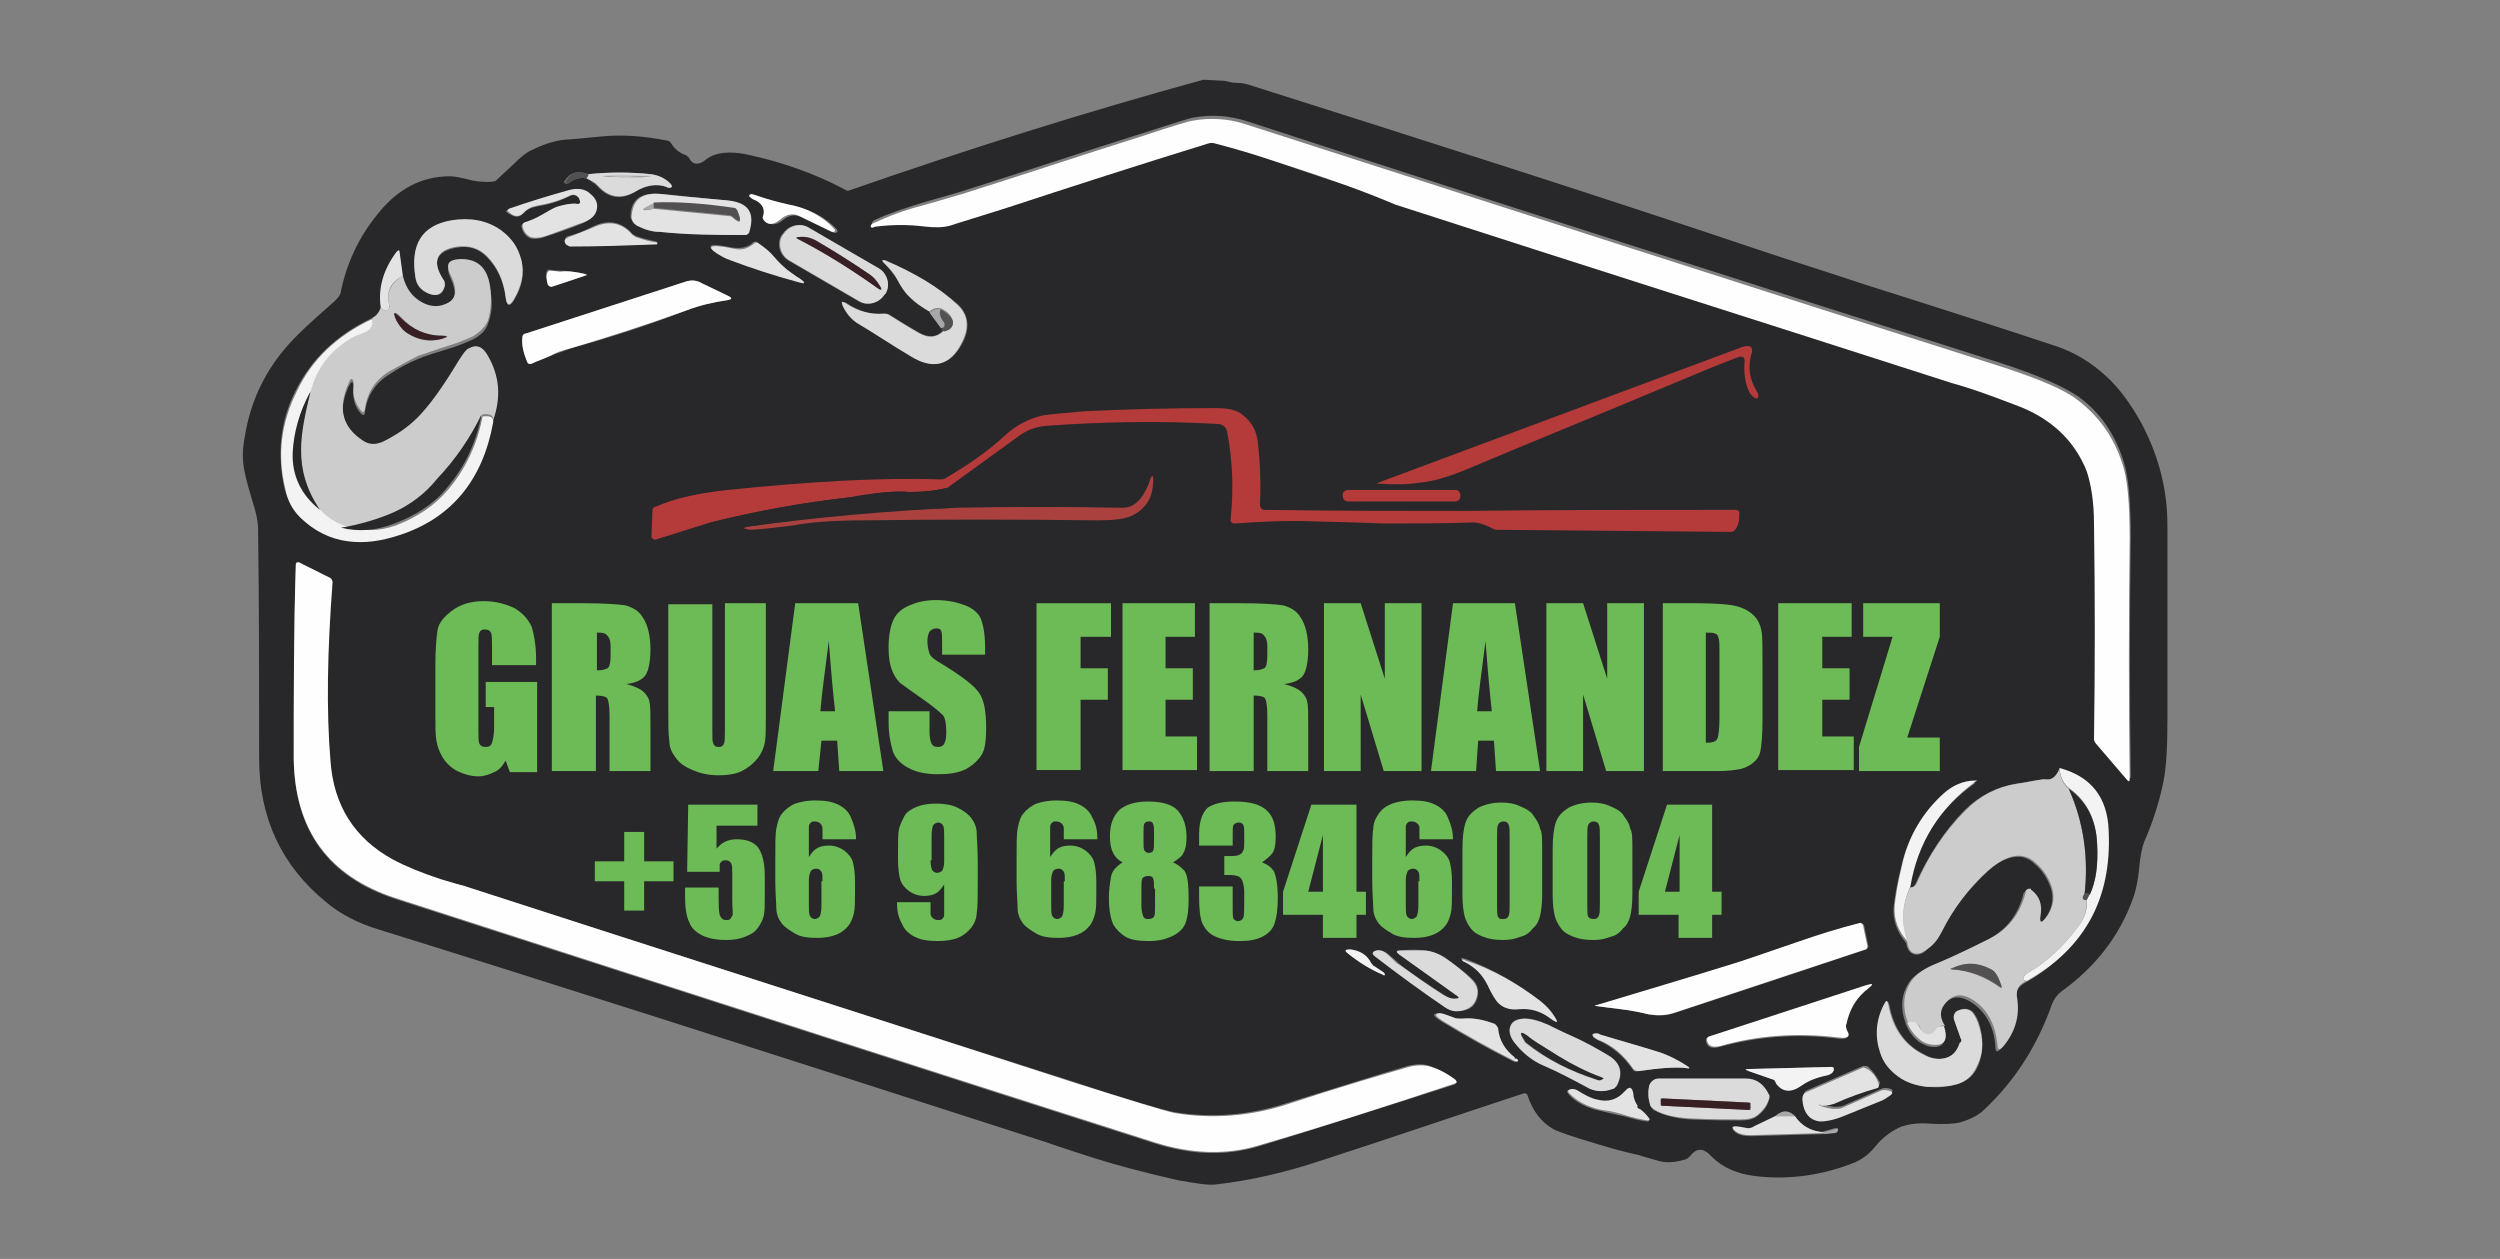 <svg xmlns="http://www.w3.org/2000/svg" xmlns:xlink="http://www.w3.org/1999/xlink" id="Capa_1" x="0px" y="0px" viewBox="0 0 238.3 120" style="enable-background:new 0 0 238.3 120;" xml:space="preserve"><rect x="0" y="0" width="238.3" height="120" fill="#808080" stroke="none"/><style type="text/css">	.st0{fill:#28282A;}	.st1{fill:#FEFEFE;}	.st2{fill:#525051;}	.st3{fill:#DBDBDC;}	.st4{fill:#CDCCCD;}	.st5{fill:#E3E3E3;}	.st6{fill:#A8A7AA;}	.st7{fill:#381F24;}	.st8{fill:#F3F3F4;}	.st9{fill:#B53B3B;}	.st10{fill:#AA413F;}	.st11{fill:#6DBB56;}</style><path class="st0" d="M114.7,7.6l2,0.1c0.4,0.1,0.8,0.2,1.2,0.2c0.5,0,0.9,0.1,1.2,0.2c16.4,5.2,32.8,10.4,49.1,15.9 c3,1,6.2,2,9.5,3.1c7.9,2.5,14.1,4.5,18.3,5.9c1.8,0.6,3.4,1.6,4.8,2.9c1.2,1.1,2.3,2.6,3.3,4.4c1.7,3.2,2.5,6.4,2.5,9.8 c0,6.2,0,12.4,0,18.6c0,2.5-0.1,4.4-0.4,5.9c-0.4,1.9-1,3.8-1.8,5.6c-0.2,0.5-0.4,1.4-0.5,2.6c-0.1,1.1-0.3,2-0.5,2.6 c-1.3,3.8-3.7,6.8-6.9,9.1c-0.4,0.3-0.7,0.7-0.9,1.2c-1.4,4-3.6,7.4-6.5,10.1c-0.5,0.5-1.3,0.9-2.3,1.2c-0.4,0.1-1.4,0.2-2.9,0.1 c-1.2-0.1-2.1,0.1-2.7,0.3c-0.9,0.4-1.7,1-2.3,1.7c-0.7,0.9-1.4,1.4-2.1,1.7c-3,1.2-6.2,1.7-9.5,1.3c-1.7-0.2-3.1-0.8-4.2-1.9 c-0.7-0.8-1.4-0.8-2,0c-0.1,0.1-0.2,0.2-0.4,0.3c-1,0.3-1.9,0.4-2.8,0.1c-1.1-0.3-1.7-0.5-1.7-0.5c-1.4-0.3-2.8-0.7-4.1-1.1 c-2.4-0.7-3.7-1.2-3.9-1.3c-1.3-0.7-2.1-1.8-2.6-3.3c0-0.1-0.2-0.2-0.3-0.2c0,0,0,0,0,0c-6.4,2.1-12.8,4.3-19.3,6.4 c-3.3,1.1-6.6,1.9-10.1,2.3c-0.7,0.1-1.9-0.1-3.6-0.4c-3.1-0.7-6.2-1.5-9.2-2.5c-2.2-0.7-3.3-1.1-3.3-1.1 c-27.9-9-49.2-15.8-63.7-20.3c-2-0.6-3.7-1.5-5-2.6c-4.3-3.5-6.4-8.1-6.4-13.7c0-7.3,0-14.5-0.1-21.8c0-0.8-0.2-1.7-0.5-2.6 c-0.3-1-0.6-2-0.8-3c-0.2-1-0.2-2,0-3.1c0.6-3.9,2.3-7.2,5.2-10c1.1-1.1,2.3-2.1,3.4-3.1c0.3-0.3,0.6-0.6,0.6-1 c0.6-2.7,1.7-5.1,3.5-7.3c1.9-2.4,4.2-3.6,6.9-3.6c0.3,0,1,0.1,2.1,0.4c0.6,0.1,1.3,0.2,2,0.1c0.2,0,0.3-0.1,0.4-0.2 c0.5-0.5,1.1-1,1.6-1.5c0.6-0.6,1.2-1.1,1.7-1.3c1-0.5,2.1-0.9,3.3-1c0.3,0,1.4-0.1,3.4-0.3c2.1-0.2,4.1,0,6.2,0.4 c0.1,0,0.3,0.1,0.4,0.3c0.3,0.5,0.8,0.9,1.4,1.1c0.1,0.1,0.3,0.2,0.3,0.3c0.3,0.6,0.9,0.7,1.6,0.1c0.9-0.7,2.2-0.8,3.8-0.5 c3.3,0.7,6.5,1.8,9.5,3.4c0.1,0.1,0.3,0.1,0.5,0C92.3,14.2,103.4,10.7,114.7,7.6z M121,15.2c4,1.4,8,2.7,12.1,4 c17.7,5.6,35.4,11.3,53,17c1.4,0.5,3.5,1.2,6.1,2.1c3.3,1.2,5.6,3.4,6.8,6.3c0.5,1.2,0.7,2.8,0.7,5c0.1,6.9,0.1,13.7,0,20.6 c0,0.2,0.1,0.3,0.2,0.4l3,3.5c0.1,0.1,0.2,0.1,0.2-0.1c-0.1-7.6-0.1-15.2,0-22.9c0-3.3-0.2-5.7-0.7-7.2c-0.8-2.5-2.2-4.6-4.3-6.1 c-1.3-0.9-3.7-2-7.4-3.2c-23.9-7.6-47.8-15.2-71.7-23c-1.8-0.6-3.5-0.7-5.2-0.4c-0.2,0-1.8,0.5-4.9,1.5c-5.7,1.8-11.4,3.7-17.1,5.5 c0,0-1.3,0.4-3.8,1.1c-1.6,0.5-3.2,1-4.7,1.7c-0.1,0.1-0.2,0.2-0.2,0.3c0,0.1,0.1,0.2,0.2,0.1c0.2-0.1,0.3-0.1,0.3-0.1 c1.6-0.2,3.2-0.2,4.7,0c0.9,0.1,1.7,0.1,2.4-0.1c1.2-0.3,2.9-0.9,5.1-1.6c6.4-2.1,12.8-4.2,19.4-6.2c0.3-0.1,0.5-0.1,0.8,0 C117.8,14.2,119.5,14.7,121,15.2z M55.9,17c0.2,0.1,0.4,0.2,0.6,0.4c0.2,0.1,0.3,0.2,0.5,0.4c1,1.1,2.2,1.3,3.5,0.5 c1-0.6,2-0.8,3-0.5c0.1,0,0.2,0.1,0.3,0.1c0.3,0,0.3-0.1,0.1-0.4c-0.5-0.5-1.1-0.8-1.9-0.9c-2-0.2-3.9-0.2-5.9,0 c-0.9-0.3-1.6-0.2-2,0.3c-0.4,0.4-0.4,0.6-0.1,0.6c0.1,0,0.3-0.1,0.4-0.2C54.9,17,55.4,16.9,55.9,17z M55.2,18.9 c0.2,0.5,0.1,0.6-0.5,0.6c-0.4-0.1-1,0-1.7,0.3c-0.3,0.1-0.8,0.4-1.5,0.8c-0.5,0.3-1,0.5-1.6,0.7c-0.1,0-0.2,0.2-0.2,0.3 c0.1,0.5,0.4,0.9,0.8,1.1c0.3,0.1,0.8,0.1,1.4-0.1c1.2-0.4,2.4-0.8,3.6-1.3c0.7-0.3,1.1-0.7,1.3-1.3c0.1-0.5-0.1-1-0.6-1.4 c-0.6-0.5-1.2-0.6-2-0.4c-1.8,0.5-3.8,1.1-5.8,1.8c-0.2,0.1-0.2,0.2,0,0.3c0.6,0.4,1,0.5,1.4,0.1c0.4-0.4,0.8-0.6,1.3-0.7 c1.2-0.2,2.2-0.5,3.2-1C54.7,18.5,55,18.6,55.2,18.9z M60.7,21.5c0.7,0.4,1.5,0.6,2.1,0.6c2.7,0.2,5.5,0.3,8.2,0.3 c0.2,0,0.3-0.1,0.3-0.2c0.7-1.9,0-2.9-2.1-3.1c-3.4-0.3-5.5-0.6-6.2-0.6c-1.9-0.2-2.9,0.5-2.9,2.2C60.2,21,60.4,21.4,60.7,21.5z  M71.8,19c0.8,0.3,1.2,0.9,1.1,1.8c0,0.2,0,0.3,0.2,0.4c0.5,0.3,1,0.2,1.5-0.2c0.6-0.5,1.2-0.6,1.8-0.3l3.1,1.5c0.1,0,0.1,0,0.2,0 l0.1-0.1c0.1,0,0-0.1,0-0.2c0,0,0,0,0,0c-1.1-1.2-2.5-1.9-4.3-2.3c-0.9-0.2-2.1-0.5-3.5-1c-0.1,0-0.3,0-0.3,0.1c0,0,0,0,0,0.1 C71.5,18.8,71.6,18.9,71.8,19z M40.9,28c0.8,0.3,1.3,0.1,1.5-0.7c0-0.1,0-0.3-0.1-0.5c-1.2-1.8-0.7-2.9,1.3-3.2 c1.1-0.2,2,0.1,2.8,0.9c1,1,1.6,2.3,1.8,3.9c0.1,0.8,0.4,0.9,0.8,0.2c0.8-1.3,1-2.5,0.7-3.7c-0.3-1.1-0.9-2.1-2-2.9 c-1.3-0.9-2.9-1.2-4.7-0.9c-2.8,0.5-3.9,2.3-3.4,5.4C39.7,27.2,40.1,27.7,40.9,28z M54.3,23.4c2.8,0,5.5,0,8.2-0.2c0,0,0.1,0,0.1,0 c0.1-0.1,0.1-0.1-0.1-0.2c-0.6-0.1-1.3-0.3-1.9-0.5c-0.1-0.1-0.3-0.1-0.4-0.3c-1-1.1-2.3-1.3-3.7-0.6c-0.8,0.4-1.5,0.7-2.3,0.9 c-0.1,0-0.3,0.1-0.3,0.2c-0.1,0.2-0.1,0.3,0,0.4C53.9,23.3,54.1,23.4,54.3,23.4z M84.4,28c0.5-0.8,0.2-1.9-0.6-2.4L77,21.7 c-0.8-0.5-1.9-0.2-2.4,0.6c0,0,0,0,0,0l-0.1,0.1c-0.5,0.8-0.2,1.9,0.6,2.4l6.7,3.9c0.8,0.5,1.9,0.2,2.4-0.6c0,0,0,0,0,0L84.4,28z  M76.3,26.6c-0.5-0.3-0.9-0.6-1.4-1c-0.3-0.2-0.7-0.6-1.2-1.2c-0.5-0.5-1-0.9-1.5-1.3c-0.1-0.1-0.3-0.1-0.4,0 c-0.5,0.5-1.2,0.6-2,0.5c-2.4-0.5-2.7-0.2-1,0.8c0.2,0.1,0.4,0.2,0.7,0.3c2.1,0.8,4.3,1.5,6.5,2.1C76.7,27,76.8,26.9,76.3,26.6z  M36.3,29.3c-0.2,0.5-0.4,0.8-0.8,1c-3.4,1.6-5.8,3.9-7.3,6.9c-1.5,2.9-1.8,6-1.1,9.3c0.3,1.1,0.7,2,1.4,2.7c1.3,1.3,2.9,2,4.6,2.3 c1.4,0.2,3,0,4.9-0.6c4.9-1.6,7.9-5.2,8.9-10.7c0.8-2.3,0.7-4.3-0.4-6c-0.6-0.9-1.2-1.1-1.8-0.7c-0.3,0.2-0.6,0.6-1,1.2 c-1.5,2.5-2.8,4.3-3.9,5.4c-1,0.9-2,1.7-3.3,2.3c-0.6,0.3-1.3,0.3-1.9-0.1c-2-1.3-2.4-3.1-1.4-5.4c0.3-0.6,0.4-0.6,0.5-0.2 c0,0.1,0,0.2,0,0.4c-0.1,0.8,0.1,1.6,0.6,2.2c0.3,0.4,0.5,0.3,0.5-0.1c0.2-1.5,1-2.7,2.3-3.5c0.9-0.6,1.8-1.1,2.8-1.5 c0.4-0.2,1.4-0.5,3-1c0.7-0.2,1.4-0.5,2.1-0.8c0.8-0.4,1.3-0.9,1.5-1.5c0.4-1,0.5-2.1,0.2-3.4c-0.3-1.8-1.3-2.6-3-2.5 c-1,0.1-1.2,0.5-0.8,1.4c0.7,1.5,0.6,2.5-0.5,2.9c-0.7,0.3-1.5,0.2-2.2-0.2c-0.9-0.5-1.5-1.3-1.8-2.5l-0.3-2.2 c0-0.3-0.1-0.3-0.3-0.1C36.6,25.7,36.1,27.4,36.3,29.3z M88.6,29.7l1.1,1.5l0.3,0.2c-0.7,0.8-1.5,0.8-2.4,0.3 c-1.4-0.8-2.3-1.4-2.8-1.7c-0.1-0.1-0.3-0.1-0.5-0.1c-1.2,0.1-2.4-0.2-3.6-1c-0.3-0.2-0.4-0.1-0.3,0.2c0.3,0.7,0.7,1.3,1.4,1.7 c1.7,1,3.3,2.1,5,3.1c2.2,1.4,3.9,0.9,5-1.3c0.7-1.4,0.5-2.7-0.5-3.6c-1.7-1.5-4-2.9-6.9-4.2c-0.1,0-0.1,0-0.2,0c0,0,0,0.1,0,0.2 c0,0,0,0,0,0c0.5,0.5,0.9,1,1.3,1.6c0.5,0.8,0.8,1.4,1.1,1.6C87.2,28.9,87.9,29.3,88.6,29.7z M55.7,26.1c-0.9-0.2-1.7-0.3-2.4-0.3 c-0.6,0-0.9-0.1-1-0.1C52,25.8,52,26.2,52.2,27c0.1,0.2,0.3,0.3,0.5,0.3c0,0,0,0,0,0l3-1C56,26.2,56,26.1,55.7,26.1z M69.4,28.2 L66.9,27c-0.5-0.3-1-0.3-1.4-0.2l-15.4,5c-0.2,0-0.3,0.2-0.3,0.3c-0.1,0.7,0.1,1.5,0.5,2.5c0,0.1,0.2,0.1,0.3,0.1c0,0,0,0,0,0 c0.6-0.3,1.2-0.6,1.9-0.8c0.5-0.2,1.2-0.4,1.9-0.7c3.7-1,7.4-2.2,11-3.6c1.3-0.5,2.6-0.8,4-1C69.8,28.5,69.8,28.4,69.4,28.2z  M138.7,102.9c-0.8-0.6-1.6-1-2.4-1.3c-0.6-0.2-1.3-0.2-2.1,0c-3.1,0.9-6.8,2.1-11.4,3.5c-3.6,1.2-7.3,1.5-10.9,0.9 c-1-0.2-4.2-1.1-9.6-2.9C82.8,96.9,63.4,90.6,44,84.4c0,0-0.7-0.2-2.1-0.6c-1.7-0.5-3.3-1.1-4.6-1.9c-3.6-2-5.6-5.1-5.9-9.4 c-0.4-4.8-0.3-10.4,0.2-17c0-0.2-0.1-0.3-0.2-0.4l-3-1.5c-0.1,0-0.2,0-0.2,0.1c0,0,0,0,0,0.1C28,60,28,66.2,28,72.4 c0.1,6.8,3.3,11.2,9.7,13.3c30.1,9.7,54.2,17.5,72.4,23.3c3.5,1.1,6.7,1.2,9.8,0.3c6.2-1.9,12.4-3.9,18.7-5.9 C138.9,103.3,138.9,103.1,138.7,102.9z M196.3,73.3c-0.3,0.8-0.7,1.1-1.2,1c-0.2,0-0.4-0.1-0.5,0c-0.8,0.1-1.6,0.3-2.4,0.4 c-1.9,0.3-3.6,1.2-4.9,2.5c-2,2-3.5,4.4-4.7,7c-0.1,0.3-0.3,0.4-0.6,0.4c0.7-4.2,2.8-7.5,6.2-9.9c0.1-0.1,0.1-0.1,0-0.1 c-1.2,0.1-2.2,0.5-3,1.2c-2,1.8-3.4,4.1-4,6.9c-0.4,1.6-0.6,2.8-0.7,3.8c-0.1,1.2,0.3,2.3,1.2,3.4c0.1,0.7,0.4,1,0.9,1.1 c0.4,0,0.7-0.1,1.1-0.5c0.5-0.5,0.9-1,1.3-1.6c1.1-2.2,2.6-4.1,4.4-5.8c0.7-0.7,1.4-1.1,2.1-1.3c1-0.3,1.8-0.1,2.5,0.6 c0.7,0.6,1.2,1.4,1.5,2.3c0.3,1,0.1,2-0.6,2.9c-0.4,0.5-0.6,0.5-0.5-0.2c0.2-1.1-0.1-1.9-0.9-2.5c-0.2-0.1-0.4-0.1-0.5,0.1 c0,0,0,0.1-0.1,0.1c-0.5,2.1-1.7,3.6-3.5,4.5c-1.6,0.8-3.3,1.6-4.9,2.3c-1.2,0.5-2.1,1.1-2.5,1.7c-0.8,1.2-0.9,2.5-0.3,4.1 c0.3,0.7,0.7,1.2,1.2,1.6c0.5,0.3,0.9,0.5,1.5,0.5c0.9,0,1.2-0.7,0.8-1.8c-0.4-0.7-0.5-1.4-0.1-2c0.8-1.1,1.7-1.2,2.9-0.4 c1.3,0.9,2.1,2.3,2.2,4.2c0,0.5,0.2,0.5,0.5,0.2c1.2-1.3,1.6-2.8,1.4-4.5c-0.1-0.9,0.2-1.4,0.9-1.8c5.5-3.1,8.1-7.9,7.8-14.3 C200.9,76,199.3,74,196.3,73.3z M152.2,95.9c1.4,0.2,2.6,0.3,3.7,0.5c0,0,0.5,0.1,1.4,0.3c0.8,0.2,1.6,0.1,2.5-0.2 c6.1-2,12.1-4,18.1-6c0.1,0,0.2-0.2,0.2-0.3l-0.4-1.9c0-0.2-0.2-0.3-0.4-0.3c0,0,0,0,0,0c-2,0.5-4,1.2-5.9,1.8 c-3.5,1.2-5.4,1.8-5.9,2c-4.4,1.4-8.8,2.7-13.2,4C152,95.8,152,95.9,152.2,95.9z M130.7,91.8c-0.4-0.8-1.1-1.2-2-1.3 c-0.5,0-0.5,0.1-0.2,0.4c1,0.8,2.1,1.5,3.3,2c0.1,0.1,0.2,0.1,0.2,0c0-0.1-0.1-0.1-0.1-0.2l-0.9-0.6 C130.9,92.1,130.8,91.9,130.7,91.8z M133.4,91l5.4,3.8c0.4,0.3,0.4,0.4-0.1,0.4c-0.4,0-0.7-0.1-1.1-0.4c-1.4-0.9-2.9-1.9-4.2-2.9 c-0.1-0.1-0.4-0.4-0.9-0.8c-0.4-0.4-0.8-0.5-1.2-0.5c-0.5,0.1-0.5,0.3-0.1,0.6c2.2,1.7,4.5,3.3,6.6,4.8c0.5,0.4,1.1,0.4,1.8,0.3 c0.6-0.1,1-0.5,1.2-1.1c0.2-0.7,0.1-1.4-0.5-1.9c-0.6-0.6-1.5-1.2-2.5-2c-0.6-0.4-1.3-0.6-2-0.7c-0.7-0.1-1.5-0.1-2.2,0 C133.1,90.6,133,90.7,133.4,91z M146.8,95.4c-2.2-1.7-4.5-3-7.1-4c-0.4-0.1-0.5-0.1-0.4,0c0,0.1,0.1,0.1,0.2,0.1 c1,0.5,1.7,1.3,2.2,2.2c0.5,1,0.8,1.5,1,1.7c0.6,0.5,1.3,0.7,2,0.6c1.1-0.1,2.1,0.2,3,0.9c0.7,0.5,0.8,0.5,0.3-0.3 C147.8,96.3,147.3,95.8,146.8,95.4z M176,97.6c0.3-1.4,1-2.5,2-3.3c0.5-0.4,0.5-0.5-0.2-0.3l-15,4.9c-0.2,0-0.2,0.2-0.2,0.3 c0.1,0.6,0.5,0.8,1.3,0.6c3.6-1,7.4-1.3,11.3-0.8c0.8,0.1,1.1-0.1,0.8-0.6C175.9,98.1,175.9,97.8,176,97.6z M186.9,99.4 c-0.3,0.9-0.9,1.3-1.6,1.5c-0.6,0.1-1.2,0-1.9-0.4c-1.8-0.9-2.9-2.5-3.3-4.7c-0.1-0.4-0.2-0.4-0.4-0.1c-0.8,1.6-1,3.1-0.4,4.6 c0.3,1,0.9,1.7,1.7,2.3c0.8,0.6,1.8,0.9,2.8,1c1,0.1,1.8,0,2.6-0.2c1-0.3,1.7-0.8,2.1-1.7c0.6-1.3,0.6-2.8,0.1-4.3 c-0.2-0.5-0.4-0.8-0.6-1c-0.4-0.3-0.8-0.3-1.2-0.1c-0.4,0.2-0.6,0.6-0.5,1c0,0,0,0,0,0l0.6,1.7C187,99.1,187,99.3,186.9,99.4z  M144.2,100.8c-0.9-0.7-1.5-1.6-1.6-2.8c0-0.2-0.1-0.3-0.3-0.4c-1-0.5-2.1-0.6-3.1-0.5c-0.3,0-0.5,0-0.8-0.1 c-0.8-0.3-1.3-0.5-1.5-0.4c-0.4,0.1-0.2,0.3,0.4,0.7c2.3,1.4,4.6,2.7,7,3.9c0.1,0,0.2,0,0.2,0c0,0,0,0,0,0c0-0.1,0-0.2-0.2-0.2 C144.4,100.9,144.3,100.9,144.2,100.8z M147.6,97.7c-0.9-0.4-1.7-0.7-2.4-0.6c-0.8,0-1.2,0.3-1.3,1c-0.1,0.4,0.1,0.8,0.4,1.2 c0.7,1,1.7,1.8,2.9,2.3c1.4,0.6,2.7,1.3,4,2c0.8,0.5,1.7,0.5,2.5,0.2c0.1-0.1,0.3-0.2,0.4-0.3c0.7-1.2,0.4-2.1-0.8-2.9 c-1-0.6-2.2-1.2-3.6-1.9C149.7,98.7,149,98.4,147.6,97.7z M160.8,101.6c-1-0.6-1.8-1.1-2.7-1.3c-1.9-0.6-3.8-1.2-5.7-1.7 c-0.1,0-0.2-0.1-0.3-0.1c-0.4,0-0.4,0.1-0.2,0.4c0.1,0.1,0.2,0.1,0.3,0.2c1.4,0.6,2.5,1.5,3.4,2.8c0.1,0.2,0.3,0.3,0.5,0.2 c2-0.3,3.5-0.4,4.5-0.3C161.1,101.9,161.2,101.8,160.8,101.6z M169.3,103.2c0.6,0.8,1.4,0.9,2.4,0.2c0.7-0.5,1.5-0.8,2.5-1 c0.3-0.1,0.5-0.2,0.6-0.5c0-0.1,0-0.2-0.1-0.2c0,0,0,0-0.1,0l-7.9,0.2c-0.4,0-0.4,0.1,0,0.2l2.3,0.8 C169.1,102.9,169.2,103,169.3,103.2z M173.6,105.2c0.6,0,1.1-0.1,1.5-0.3c1.2-0.5,2.5-1,3.9-1.4c0.1,0,0.2-0.2,0.2-0.3c0,0,0,0,0,0 c-0.3-0.6-0.7-1.1-1.1-1.5c-0.1-0.1-0.3-0.1-0.5-0.1l-5.3,2.3c-0.3,0.1-0.4,0.4-0.4,0.7c0.1,1.3,0.6,2,1.7,2.1 c0.5,0,1.2-0.1,2.2-0.5c1.2-0.5,2.5-1,3.7-1.5c0.2-0.1,0.4-0.2,0.5-0.3c0.6-0.4,0.5-0.6-0.2-0.7c-0.1,0-0.3,0-0.5,0.1l-3.6,1.6 c-0.3,0.1-0.6,0.1-0.9,0.1c-0.6-0.1-1-0.2-1.2-0.3C173.3,105.3,173.4,105.2,173.6,105.2z M157.2,103.5c-0.2,0.6-0.1,1.2,0.1,1.9 c0.1,0.1,0.2,0.3,0.3,0.4c0.9,0.5,2.1,0.8,3.4,0.9c2.1,0.1,3.8,0.1,4.9,0.1c0.7,0,1.2-0.1,1.6-0.4c0.5-0.4,0.9-0.8,1.1-1.5 c0.1-0.2,0-0.3,0-0.5c-0.5-1-1.2-1.5-2.2-1.5c-2.6,0-5.4,0-8.3,0C157.7,102.8,157.4,103.1,157.2,103.5z M156,105.5 c-0.2-0.3-0.3-0.7-0.4-1.1c-0.1-0.7-0.3-0.7-0.8-0.3c-0.7,0.8-1.6,1.1-2.7,0.8c-0.5-0.1-1.1-0.4-1.9-0.9c-0.1-0.1-0.3-0.1-0.5-0.1 c-0.5,0-0.4,0.2,0.1,0.7c0.8,0.7,1.8,1.1,2.8,1.3c0.9,0.2,1.6,0.4,2.2,0.5c0.7,0.2,1.4,0.4,2.2,0.5c0.2,0,0.2,0,0.1-0.2 c-0.2-0.5-0.5-0.8-0.9-0.9C156.2,105.7,156,105.6,156,105.5z M169.2,106.4l-1.9,1c-0.3,0.2-0.6,0.2-0.9,0.2c-1-0.2-1.4-0.1-1.2,0.1 c0.3,0.4,0.8,0.6,1.7,0.6l7-0.2l1-0.2c0.2,0,0.3-0.2,0.3-0.3c0-0.1-0.2-0.1-0.5,0c-0.4,0.1-0.7,0.2-1.1,0.3c-1-0.1-1.9-0.6-2.5-1.5 C170.5,105.8,169.9,105.8,169.2,106.4z"></path><path class="st1" d="M121,15.2c-1.5-0.5-3.2-1-5.1-1.5c-0.3-0.1-0.5-0.1-0.8,0c-6.5,2-13,4.1-19.4,6.2c-2.2,0.7-3.9,1.2-5.1,1.6 c-0.7,0.2-1.5,0.2-2.4,0.1c-1.6-0.2-3.1-0.2-4.7,0c0,0-0.1,0-0.3,0.1c-0.1,0-0.2,0-0.2-0.1c0-0.1,0-0.2,0.2-0.3 c1.5-0.7,3.1-1.3,4.7-1.7c2.5-0.7,3.7-1.1,3.8-1.1c5.7-1.8,11.4-3.7,17.1-5.5c3-1,4.7-1.5,4.9-1.5c1.7-0.3,3.5-0.2,5.2,0.4 c23.9,7.7,47.8,15.4,71.7,23c3.7,1.2,6.1,2.2,7.4,3.2c2.1,1.6,3.5,3.6,4.3,6.1c0.5,1.4,0.7,3.8,0.7,7.2c-0.1,7.6-0.1,15.3,0,22.9 c0,0.2-0.1,0.2-0.2,0.1l-3-3.5c-0.1-0.1-0.2-0.3-0.2-0.4c0.1-6.9,0.1-13.7,0-20.6c0-2.1-0.3-3.8-0.7-5c-1.2-3-3.5-5.1-6.8-6.3 c-2.6-1-4.6-1.7-6.1-2.1c-17.7-5.7-35.4-11.3-53-17C129,17.8,125,16.5,121,15.2z"></path><path class="st2" d="M56.1,16.6c0,0.1-0.1,0.3-0.2,0.4c-0.5-0.1-1,0-1.4,0.3c-0.2,0.1-0.3,0.2-0.4,0.2c-0.3,0-0.3-0.2,0.1-0.6 C54.5,16.4,55.2,16.3,56.1,16.6z"></path><path class="st3" d="M55.9,17c0.1-0.1,0.2-0.2,0.2-0.4c2-0.2,3.9-0.2,5.9,0c0.8,0.1,1.4,0.4,1.9,0.9c0.2,0.2,0.2,0.4-0.1,0.4 c-0.1,0-0.2,0-0.3-0.1c-0.9-0.3-1.9-0.2-3,0.5C59.2,19,58,18.8,57,17.7c-0.2-0.2-0.3-0.3-0.5-0.4C56.3,17.2,56.1,17.1,55.9,17z  M57.4,16.8c1.1,0.1,2.3,0.1,3.7,0.1c1.3-0.1,1.3-0.1,0-0.1C59.7,16.7,58.5,16.7,57.4,16.8C57.2,16.7,57.2,16.7,57.4,16.8z"></path><path class="st4" d="M57.4,16.7c1.2,0,2.4,0,3.7,0c1.3,0,1.3,0.1,0,0.1C59.7,16.9,58.4,16.9,57.4,16.7 C57.2,16.7,57.2,16.7,57.4,16.7z"></path><path class="st5" d="M55.2,18.9c-0.2-0.3-0.5-0.4-0.8-0.3c-1,0.5-2,0.8-3.2,1c-0.5,0.1-1,0.3-1.3,0.7c-0.4,0.4-0.9,0.4-1.4-0.1 c-0.2-0.1-0.1-0.2,0-0.3c2-0.7,4-1.3,5.8-1.8c0.8-0.2,1.5-0.1,2,0.4c0.5,0.4,0.7,0.9,0.6,1.4c-0.1,0.6-0.5,1-1.3,1.3 c-1.2,0.4-2.4,0.9-3.6,1.3c-0.6,0.2-1.1,0.2-1.4,0.1c-0.4-0.2-0.7-0.5-0.8-1.1c0-0.1,0.1-0.3,0.2-0.3c0.6-0.2,1.1-0.4,1.6-0.7 c0.7-0.4,1.2-0.7,1.5-0.8c0.7-0.2,1.3-0.3,1.7-0.3C55.3,19.5,55.4,19.4,55.2,18.9z"></path><path class="st5" d="M60.7,21.5c-0.3-0.2-0.5-0.5-0.5-0.8c0.1-1.7,1-2.4,2.9-2.2c0.7,0.1,2.8,0.3,6.2,0.6c2.1,0.2,2.7,1.2,2.1,3.1 c-0.1,0.1-0.2,0.2-0.3,0.2c-2.7,0-5.5,0-8.2-0.3C62.2,22.1,61.5,21.9,60.7,21.5z M62.3,19.4c-1.3,0.6-1.3,0.8,0,0.5l7.2,0.7 c0.2,0,0.3,0.1,0.4,0.2c0.7,0.6,0.8,0.4,0.4-0.6c-0.1-0.2-0.2-0.3-0.4-0.3C67.1,19.5,64.6,19.3,62.3,19.4z"></path><path class="st1" d="M71.8,19c-0.2-0.1-0.3-0.2-0.4-0.3c0-0.1,0.1-0.2,0.2-0.2c0,0,0.1,0,0.1,0c1.4,0.5,2.6,0.8,3.5,1 c1.7,0.3,3.2,1.1,4.3,2.3c0.1,0.1,0.1,0.2,0.1,0.2c0,0,0,0,0,0l-0.1,0.1c0,0-0.1,0-0.2,0l-3.1-1.5c-0.6-0.3-1.2-0.2-1.8,0.3 c-0.6,0.5-1.1,0.6-1.5,0.2c-0.1-0.1-0.2-0.2-0.2-0.4C73,19.9,72.6,19.3,71.8,19z"></path><path class="st2" d="M62.3,19.8v-0.5c2.3-0.1,4.8,0.1,7.6,0.5c0.2,0,0.3,0.1,0.4,0.3c0.4,1,0.3,1.2-0.4,0.6 c-0.1-0.1-0.3-0.2-0.4-0.2L62.3,19.8z"></path><path class="st6" d="M62.3,19.4v0.5C61,20.1,61,20,62.3,19.4z"></path><path class="st3" d="M40.9,28c-0.7-0.3-1.2-0.8-1.3-1.6c-0.5-3.1,0.6-4.9,3.4-5.4c1.8-0.3,3.4,0,4.7,0.9c1.1,0.8,1.7,1.7,2,2.9 c0.3,1.2,0,2.5-0.7,3.7c-0.4,0.7-0.7,0.7-0.8-0.2c-0.2-1.6-0.8-2.9-1.8-3.9c-0.8-0.8-1.7-1-2.8-0.9c-2,0.3-2.5,1.4-1.3,3.2 c0.1,0.1,0.1,0.3,0.1,0.5C42.2,28,41.7,28.3,40.9,28z"></path><path class="st5" d="M53.9,23.2c-0.1-0.1-0.1-0.3,0-0.4c0.1-0.1,0.2-0.1,0.3-0.2c0.8-0.3,1.6-0.6,2.3-0.9c1.5-0.7,2.7-0.5,3.7,0.6 c0.1,0.1,0.3,0.2,0.4,0.3c0.6,0.2,1.2,0.4,1.9,0.5c0.2,0,0.2,0.1,0.1,0.2c0,0-0.1,0-0.1,0c-2.7,0.1-5.5,0.2-8.2,0.2 C54.1,23.4,53.9,23.3,53.9,23.2z"></path><path class="st3" d="M84.3,28.1c-0.5,0.8-1.6,1.1-2.4,0.6c0,0,0,0,0,0l-6.7-3.9c-0.8-0.5-1.1-1.6-0.6-2.4l0.1-0.1 c0.5-0.8,1.6-1.1,2.4-0.6c0,0,0,0,0,0l6.7,3.9c0.8,0.5,1.1,1.6,0.6,2.4L84.3,28.1z M82.8,26.1C81.2,25,79.6,24,77.9,23 c-0.5-0.3-1.1-0.5-1.8-0.4c-0.3,0-0.3,0.1,0,0.2c2.7,1.4,5.2,2.9,7.6,4.7c0.3,0.2,0.4,0.2,0.2-0.2C83.6,26.8,83.2,26.4,82.8,26.1z"></path><path class="st7" d="M82.8,26.1c0.5,0.3,0.8,0.7,1.1,1.2c0.2,0.3,0.1,0.4-0.2,0.2c-2.4-1.7-4.9-3.3-7.6-4.7c-0.2-0.1-0.2-0.2,0-0.2 c0.7-0.1,1.3,0.1,1.8,0.4C79.6,24,81.2,25,82.8,26.1z"></path><path class="st5" d="M76.3,26.6c0.5,0.4,0.5,0.5-0.2,0.3c-2.2-0.6-4.4-1.3-6.5-2.1c-0.3-0.1-0.5-0.2-0.7-0.3c-1.8-1-1.4-1.3,1-0.8 c0.8,0.2,1.4,0,2-0.5c0.1-0.1,0.3-0.1,0.4,0c0.6,0.4,1.1,0.8,1.5,1.3c0.5,0.6,0.9,0.9,1.2,1.2C75.3,25.9,75.8,26.3,76.3,26.6z"></path><path class="st5" d="M38.4,26.3c-1.2,0.6-1.6,1.5-1.3,2.8c0,0.2,0,0.3-0.1,0.4c-0.2,0.2-0.5,0.1-0.7-0.2c-0.3-1.9,0.3-3.7,1.5-5.3 c0.2-0.2,0.3-0.2,0.3,0.1L38.4,26.3z"></path><path class="st4" d="M47,40.1c0.1-0.5-0.3-0.7-1-0.6c-1.2,2.2-2.6,4.3-4.2,6.2c-1.2,1.4-2.6,2.5-4.1,3.2c-1.6,0.7-3.3,1.2-5.1,1.5 c-1.1-0.1-3.2-2.8-3.5-3.9c-1.5-3.7-0.4-5.3,0.5-9.2c0.6-2.3,2-4.1,4.1-5.3c0,0,0.4-0.1,1-0.4c0.6-0.2,0.9-0.7,0.8-1.3 c0.4-0.2,0.7-0.6,0.8-1c0.2,0.3,0.4,0.4,0.7,0.2c0.1-0.1,0.2-0.3,0.1-0.4c-0.3-1.2,0.2-2.2,1.3-2.8c0.3,1.2,0.9,2,1.8,2.5 c0.7,0.4,1.5,0.5,2.2,0.2c1.1-0.4,1.3-1.3,0.5-2.9c-0.4-0.9-0.2-1.3,0.8-1.4c1.7-0.1,2.7,0.7,3,2.5c0.2,1.3,0.1,2.4-0.2,3.4 c-0.3,0.6-0.8,1.1-1.5,1.5c-0.7,0.3-1.4,0.6-2.1,0.8c-1.6,0.5-2.6,0.9-3,1c-1,0.5-1.9,1-2.8,1.5c-1.3,0.8-2.1,2-2.3,3.5 c-0.1,0.5-0.2,0.5-0.5,0.1c-0.5-0.7-0.7-1.4-0.6-2.2c0-0.1,0-0.3,0-0.4c-0.1-0.4-0.3-0.4-0.5,0.2c-1,2.3-0.6,4.1,1.4,5.4 c0.6,0.4,1.2,0.4,1.9,0.1c1.2-0.6,2.3-1.3,3.3-2.3c1.1-1.1,2.4-2.9,3.9-5.4c0.4-0.6,0.7-1.1,1-1.2c0.7-0.4,1.3-0.2,1.8,0.7 C47.6,35.8,47.8,37.8,47,40.1z M38.9,31.8c1,0.7,2.1,0.8,3.3,0.5c0.6-0.2,0.6-0.3,0-0.3c-1.5,0-2.8-0.5-3.9-1.7 c-0.7-0.7-0.8-0.6-0.4,0.3C38.1,31.1,38.4,31.5,38.9,31.8z"></path><path class="st3" d="M90,31.5c0.5,0,0.7-0.2,0.8-0.6c0.1-0.2,0-0.5-0.2-0.8c-0.2-0.3-0.5-0.5-0.9-0.7c-0.4-0.1-0.8,0-1.1,0.3 c-0.7-0.4-1.4-0.9-2-1.5c-0.3-0.3-0.7-0.8-1.1-1.6c-0.3-0.6-0.8-1.1-1.3-1.6c-0.1-0.1-0.1-0.1-0.1-0.2c0,0,0,0,0,0c0,0,0.1,0,0.2,0 c2.9,1.2,5.2,2.6,6.9,4.2c1.1,1,1.2,2.2,0.5,3.6c-1.1,2.3-2.8,2.7-5,1.3c-1.7-1-3.3-2.1-5-3.1c-0.6-0.4-1.1-1-1.4-1.7 c-0.1-0.4-0.1-0.4,0.3-0.2c1.2,0.8,2.4,1.1,3.6,1c0.2,0,0.3,0,0.5,0.1c0.5,0.3,1.4,0.9,2.8,1.7C88.5,32.3,89.3,32.2,90,31.5z"></path><path class="st1" d="M55.7,26.1c0.3,0.1,0.3,0.1,0,0.2l-3,1c-0.2,0.1-0.4,0-0.5-0.2c0,0,0,0,0,0c-0.2-0.8-0.1-1.2,0.2-1.3 c0,0,0.3,0,1,0.1C54,25.8,54.8,25.9,55.7,26.1z"></path><path class="st1" d="M69.4,28.2c0.4,0.2,0.4,0.3,0,0.4c-1.4,0.2-2.7,0.5-4,1c-3.6,1.3-7.3,2.5-11,3.6c-0.8,0.2-1.4,0.4-1.9,0.7 c-0.6,0.3-1.3,0.5-1.9,0.8c-0.1,0-0.2,0-0.3-0.1c0,0,0,0,0,0c-0.4-0.9-0.6-1.7-0.5-2.5c0-0.1,0.1-0.3,0.3-0.3l15.4-5 c0.4-0.1,0.9-0.1,1.4,0.2L69.4,28.2z"></path><path class="st6" d="M89.7,29.5c-0.2,0.3-0.2,0.6,0.1,0.9c0.4,0.4,0.3,0.7-0.1,0.9l-1.1-1.5C89,29.5,89.3,29.4,89.7,29.5z"></path><path class="st2" d="M89.7,29.5c0.3,0.2,0.6,0.4,0.9,0.7c0.2,0.3,0.3,0.5,0.2,0.8c-0.1,0.3-0.4,0.5-0.8,0.6l-0.3-0.2 c0.4-0.2,0.5-0.5,0.1-0.9C89.6,30,89.5,29.7,89.7,29.5z"></path><path class="st7" d="M38.9,31.8c-0.5-0.3-0.8-0.7-1.1-1.2c-0.4-0.9-0.3-1,0.4-0.3c1.1,1.1,2.4,1.7,3.9,1.7c0.6,0,0.6,0.1,0,0.3 C41,32.6,39.9,32.4,38.9,31.8z"></path><path class="st8" d="M35.5,30.4c0.1,0.6-0.2,1.1-0.8,1.3c-0.7,0.3-1,0.4-1,0.4c-2.1,1.2-3.5,2.9-4.1,5.3c-1.1,2-1.3,3.2-1.4,5.1 c-0.1,2.2,0.4,3.4,1.7,5.3c1.1,1.6,2.4,2.2,3.3,2.4c1.6,0.4,2.7,0.5,4.5-0.1c2.1-0.8,3.7-1.9,5-3.4c1.7-2,2.8-4.4,3.3-7 c0.8-0.1,1.1,0.1,1,0.6c-1,5.5-4,9.1-8.9,10.7c-1.8,0.6-3.4,0.8-4.9,0.6c-1.7-0.2-3.3-1-4.6-2.3c-0.7-0.7-1.2-1.6-1.4-2.7 c-0.8-3.2-0.4-6.3,1.1-9.3C29.7,34.3,32.1,32,35.5,30.4z"></path><path class="st9" d="M166.3,34.4c0-0.2-0.1-0.4-0.3-0.4c-0.1,0-0.1,0-0.2,0c-1.9,0.7-3.8,1.5-5.7,2.3c-6.9,2.9-13.8,5.7-20.7,8.6 c-1.5,0.6-2.9,1-4,1.1c-1.3,0.2-2.6,0.2-4,0.1c-0.2,0-0.2,0,0-0.1l34.6-12.9c0.9-0.3,1.2,0,0.9,0.8c-0.3,1.2-0.1,2.3,0.5,3.3 c0.1,0.2,0.2,0.3,0.2,0.5c0,0.3-0.2,0.4-0.5,0.1c-0.1-0.1-0.2-0.2-0.3-0.3C166.3,36.5,166.2,35.4,166.3,34.4z"></path><path class="st0" d="M29.6,37.3c-0.9,3.9-1.8,7.3,0.9,11.3c-1.8-1.4-2.7-3.3-2.6-5.5C28,41.3,28.5,39.3,29.6,37.3z"></path><path class="st9" d="M90.3,46.5c-1.2,0.3-2.5,0.4-3.7,0.4c-1-0.1-2,0-3,0.1c-1.7,0.2-2.6,0.4-2.6,0.4c-4.5,0.5-8.9,1.3-13.3,2.4 l-5.1,1.6c-0.2,0.1-0.4,0-0.5-0.2c0,0,0-0.1,0-0.1l0.1-2.5c0-0.1,0.1-0.3,0.3-0.3c1.8-0.8,4.1-1.3,6.9-1.6c7.8-0.8,14.6-1.2,20.2-1 c0.2,0,0.3,0,0.5-0.1c2.2-1.3,4.1-2.6,5.7-4.1c1.1-1,2.3-1.6,3.6-1.9c0.5-0.1,1.8-0.2,4-0.4c4.2-0.2,8.3-0.3,12.5-0.3 c1.2,0,2.1,0.2,2.6,0.7c0.8,0.6,1.3,1.5,1.4,2.6c0.2,1.7,0.3,3.7,0.2,5.9c0,0.3,0.2,0.5,0.4,0.5c0,0,0,0,0,0 c6.6,0.1,12.9,0.1,19,0.1c8.6-0.1,17.2-0.1,26-0.1c0.1,0,0.3,0.1,0.3,0.3c0,0.7-0.1,1.2-0.4,1.6c-0.1,0.1-0.2,0.2-0.4,0.2l-22.2-0.2 c-0.2,0-0.3,0-0.5-0.1c-0.7-0.4-1.4-0.6-1.9-0.6c-2.9,0.1-5.7,0.1-8.5,0.1c0,0-2.2-0.1-6.6-0.2c-2.4-0.1-5,0-7.6,0.2 c-0.2,0-0.4-0.1-0.4-0.3c0,0,0,0,0-0.1c0.3-2.8,0.2-5.5-0.3-8.2c-0.1-0.6-0.4-0.9-1.1-0.9c-5.5-0.3-10.9-0.2-16.3,0.2 c-0.9,0.1-1.7,0.4-2.4,0.9L90.3,46.5z"></path><path class="st0" d="M45.9,39.5c-0.5,2.7-1.6,5-3.3,7c-1.2,1.5-2.9,2.6-5,3.4c-1.8,0.7-3.5,0.8-5.1,0.4c1.8-0.3,3.5-0.8,5.1-1.5 c1.5-0.7,2.9-1.7,4.1-3.2C43.4,43.8,44.8,41.8,45.9,39.5z"></path><path class="st10" d="M71.3,50.5c-0.6-0.1-0.6-0.2-0.1-0.3c6.6-1,13.2-1.6,19.9-1.8c5.3-0.1,10.6-0.1,15.9,0c1.1,0,1.9-0.8,2.5-2.3 c0.3-1,0.5-1,0.4,0.1c-0.1,1.4-0.8,2.4-2.1,3c-0.7,0.3-1.8,0.4-3.3,0.4c-7.4-0.1-14.8-0.1-22.2,0c-3,0-5.3,0.2-6.8,0.5 C73.8,50.3,72.3,50.5,71.3,50.5z"></path><path class="st0" d="M90.3,46.5c0.3,0.5,0.4,1,0.2,1.5c0,0.1,0,0.1,0.1,0.2c0,0,0,0,0.1,0c0.2,0,0.3,0.1,0.5,0.2 c-6.7,0.3-13.3,0.9-19.9,1.8c-0.5,0.1-0.5,0.2,0.1,0.3c-1.5,0.7-2.7,0.4-3.6-0.7c4.4-1.1,8.8-1.9,13.3-2.4c0,0,0.9-0.1,2.6-0.4 c1-0.1,2-0.2,3-0.1C87.9,46.9,89.1,46.8,90.3,46.5z"></path><path class="st9" d="M128.5,46.7l10.2,0c0.3,0,0.5,0.2,0.5,0.5l0,0.1c0,0.3-0.2,0.5-0.5,0.5l-10.2,0c-0.3,0-0.5-0.2-0.5-0.5l0-0.1 C127.9,47,128.2,46.7,128.5,46.7z"></path><path class="st1" d="M138.7,102.9c0.2,0.2,0.2,0.3-0.1,0.4c-6.3,2.1-12.5,4.1-18.7,5.9c-3,0.9-6.3,0.8-9.8-0.3 c-18.2-5.8-42.4-13.6-72.4-23.3c-6.4-2.1-9.6-6.5-9.7-13.3C28,66.2,28,60,28.2,53.8c0-0.1,0.1-0.2,0.2-0.2c0,0,0,0,0.1,0l3,1.5 c0.1,0.1,0.2,0.2,0.2,0.4c-0.5,6.6-0.6,12.2-0.2,17c0.3,4.3,2.3,7.4,5.9,9.4c1.3,0.7,2.8,1.3,4.6,1.9c1.3,0.4,2,0.6,2.1,0.6 c19.4,6.3,38.9,12.5,58.3,18.8c5.4,1.7,8.6,2.7,9.6,2.9c3.6,0.6,7.3,0.3,10.9-0.9c4.5-1.5,8.3-2.6,11.4-3.5c0.8-0.2,1.5-0.2,2.1,0 C137.1,101.9,137.9,102.3,138.7,102.9z"></path><path class="st8" d="M193.2,93.5c-0.2,0-0.4-0.1-0.3-0.3c0-0.1,0.1-0.3,0.3-0.4c1.9-1.1,3.5-2.6,4.9-4.5c0.6-0.8,0.9-1.6,0.8-2.5 l0.3-0.6c0.6-1.2,0.8-2.8,0.7-4.8c-0.1-2.3-1-4.1-2.7-5.3c-0.5-0.4-0.8-1-0.9-1.9c3,0.8,4.6,2.8,4.7,6 C201.3,85.7,198.7,90.4,193.2,93.5z"></path><path class="st4" d="M196.3,73.3c0.1,0.9,0.4,1.5,0.9,1.9c1.4,3.2,1.9,6.5,1.5,10c-0.3,0.4-0.2,0.6,0.2,0.6c0,0.9-0.2,1.8-0.8,2.5 c-1.4,1.9-3,3.4-4.9,4.5c-0.2,0.1-0.3,0.2-0.3,0.4c0,0.3,0.1,0.4,0.3,0.3c-0.8,0.3-1.1,0.9-0.9,1.8c0.2,1.6-0.2,3.1-1.4,4.5 c-0.3,0.3-0.5,0.3-0.5-0.2c-0.2-1.9-0.9-3.3-2.2-4.2c-1.2-0.8-2.1-0.7-2.9,0.4c-0.4,0.6-0.4,1.2,0.1,2c-0.4-0.1-0.6,0.1-0.7,0.3 c-0.1,0.2-0.2,0.3-0.3,0.4c-0.6,0.4-1.1,0.2-1.4-0.6c-0.2-0.4-0.5-0.5-1.1-0.3c-0.6-1.6-0.5-2.9,0.3-4.1c0.4-0.6,1.2-1.2,2.5-1.7 c1.7-0.7,3.3-1.5,4.9-2.3c1.8-0.9,3-2.4,3.5-4.5c0-0.2,0.2-0.3,0.4-0.3c0,0,0.1,0,0.1,0.1c0.8,0.6,1.1,1.4,0.9,2.5 c-0.1,0.7,0.1,0.7,0.5,0.2c0.7-0.9,0.9-1.9,0.6-2.9c-0.3-0.9-0.8-1.7-1.5-2.3c-0.7-0.7-1.6-0.9-2.5-0.6c-0.6,0.2-1.3,0.6-2.1,1.3 c-1.8,1.6-3.3,3.6-4.4,5.8c-0.3,0.6-0.7,1.2-1.3,1.6c-0.4,0.3-0.7,0.5-1.1,0.5c-0.5,0-0.8-0.4-0.9-1.1c-0.6-1.8-0.5-3.6,0.3-5.2 c0.3,0,0.5-0.2,0.6-0.4c1.1-2.6,2.7-5,4.7-7c1.4-1.4,3-2.2,4.9-2.5c0.8-0.1,1.6-0.3,2.4-0.4c0.1,0,0.3,0,0.5,0 C195.6,74.3,196,74,196.3,73.3z M189.8,92.4c-1.3-0.6-2.5-0.7-3.8-0.1c-0.2,0.1-0.1,0.1,0,0.1c1.7,0.1,3.2,0.7,4.6,1.7 c0.1,0.1,0.2,0.1,0.1-0.1C190.5,93.1,190.2,92.6,189.8,92.4z"></path><path class="st8" d="M182.1,84.5c-0.8,1.7-0.9,3.4-0.3,5.2c-0.9-1-1.3-2.1-1.2-3.4c0.1-0.9,0.3-2.2,0.7-3.8c0.6-2.8,2-5.1,4-6.9 c0.8-0.7,1.8-1.2,3-1.2c0.2,0,0.2,0,0,0.1C184.9,77,182.8,80.3,182.1,84.5z"></path><path class="st0" d="M197.2,75.2c1.7,1.2,2.6,2.9,2.7,5.3c0.1,1.9-0.1,3.5-0.7,4.8c-0.2-0.1-0.3-0.1-0.5,0 C199.1,81.7,198.6,78.3,197.2,75.2z"></path><path class="st2" d="M199.2,85.2l-0.3,0.6c-0.4,0-0.5-0.2-0.2-0.6C198.8,85.1,199,85.1,199.2,85.2z"></path><path class="st1" d="M152.2,95.9c-0.2,0-0.2-0.1,0-0.1c4.3-1.3,8.7-2.6,13.2-4c0.4-0.1,2.4-0.8,5.9-2c2-0.7,3.9-1.3,5.9-1.8 c0.2-0.1,0.4,0.1,0.4,0.3c0,0,0,0,0,0l0.4,1.9c0,0.1-0.1,0.3-0.2,0.3c-6,2-12.1,4-18.1,6c-0.8,0.3-1.6,0.3-2.5,0.2 c-0.9-0.2-1.3-0.3-1.4-0.3C154.8,96.2,153.6,96.1,152.2,95.9z"></path><path class="st8" d="M131,92.1l0.9,0.6c0.1,0.1,0.1,0.1,0.1,0.2c0,0.1-0.1,0.1-0.2,0c-1.2-0.5-2.3-1.2-3.3-2 c-0.4-0.3-0.3-0.4,0.2-0.4c0.9,0.1,1.6,0.5,2,1.3C130.8,91.9,130.9,92.1,131,92.1z"></path><path class="st3" d="M133.4,91c-0.4-0.3-0.3-0.4,0.1-0.4c0.7,0,1.4,0,2.2,0c0.7,0,1.4,0.3,2,0.7c1.1,0.7,1.9,1.4,2.5,2 c0.6,0.6,0.8,1.2,0.5,1.9c-0.2,0.6-0.6,0.9-1.2,1.1c-0.7,0.2-1.2,0.1-1.8-0.3c-2.2-1.5-4.4-3.1-6.6-4.8c-0.4-0.3-0.3-0.5,0.1-0.6 c0.4-0.1,0.8,0.1,1.2,0.5c0.5,0.5,0.8,0.8,0.9,0.8c1.4,1,2.8,2,4.2,2.9c0.4,0.2,0.7,0.4,1.1,0.4c0.5,0,0.6-0.1,0.1-0.4L133.4,91z"></path><path class="st5" d="M146.8,95.4c0.5,0.4,0.9,0.8,1.3,1.4c0.5,0.7,0.4,0.8-0.3,0.3c-0.9-0.7-1.9-1-3-0.9c-0.8,0.1-1.5-0.1-2-0.6 c-0.2-0.2-0.6-0.8-1-1.7c-0.5-1-1.2-1.7-2.2-2.2c-0.1,0-0.1-0.1-0.2-0.1c-0.1-0.2,0-0.2,0.4,0C142.3,92.4,144.7,93.8,146.8,95.4z"></path><path class="st2" d="M189.8,92.4c0.4,0.2,0.7,0.7,1,1.6c0,0.2,0,0.2-0.1,0.1c-1.4-1-2.9-1.6-4.6-1.7c-0.2,0-0.2-0.1,0-0.1 C187.3,91.7,188.5,91.7,189.8,92.4z"></path><path class="st1" d="M176,97.6c-0.1,0.2,0,0.5,0.1,0.7c0.3,0.5,0,0.7-0.8,0.6c-4-0.5-7.8-0.2-11.3,0.8c-0.8,0.2-1.2,0-1.3-0.6 c0-0.1,0.1-0.3,0.2-0.3l15-4.9c0.7-0.2,0.7-0.1,0.2,0.3C176.9,95.1,176.3,96.2,176,97.6z"></path><path class="st3" d="M186.9,99l-0.6-1.7c-0.2-0.4,0-0.9,0.4-1c0,0,0,0,0,0c0.5-0.2,0.9-0.1,1.2,0.1c0.2,0.2,0.4,0.5,0.6,1 c0.6,1.6,0.6,3-0.1,4.3c-0.4,0.9-1.1,1.5-2.1,1.7c-0.7,0.2-1.6,0.2-2.6,0.2c-1-0.1-2-0.4-2.8-1c-0.8-0.6-1.4-1.3-1.7-2.3 c-0.5-1.5-0.4-3.1,0.4-4.6c0.2-0.4,0.3-0.4,0.4,0.1c0.4,2.2,1.5,3.8,3.3,4.7c0.7,0.4,1.4,0.5,1.9,0.4c0.8-0.1,1.3-0.6,1.6-1.5 C187,99.3,187,99.1,186.9,99z"></path><path class="st5" d="M144.5,100.9c0.1,0,0.2,0.1,0.2,0.2c0,0.1-0.1,0.1-0.2,0.1c0,0,0,0,0,0c-2.4-1.2-4.7-2.5-7-3.9 c-0.6-0.4-0.8-0.6-0.4-0.7c0.2-0.1,0.7,0.1,1.5,0.4c0.2,0.1,0.5,0.1,0.8,0.1c1-0.1,2,0.1,3.1,0.5c0.1,0.1,0.2,0.2,0.3,0.4 c0.1,1.2,0.7,2.1,1.6,2.8C144.3,100.9,144.4,100.9,144.5,100.9z"></path><path class="st3" d="M149.7,98.7c1.4,0.6,2.6,1.3,3.6,1.9c1.2,0.7,1.4,1.7,0.8,2.9c-0.1,0.1-0.2,0.3-0.4,0.3 c-0.8,0.3-1.7,0.3-2.5-0.2c-1.3-0.7-2.6-1.4-4-2c-1.2-0.5-2.1-1.3-2.9-2.3c-0.3-0.4-0.4-0.9-0.4-1.2c0.1-0.6,0.5-0.9,1.3-1 c0.7,0,1.5,0.2,2.4,0.6C149,98.4,149.7,98.7,149.7,98.7z M148.6,100.7c-1.6-1-2.6-1.6-3-1.9c-0.7-0.5-0.8-0.4-0.4,0.3 c0.1,0.1,0.1,0.2,0.2,0.3c2,1.6,4.3,2.7,6.7,3.5c0.2,0.1,0.4,0.1,0.5,0c0.2-0.1,0.2-0.1,0-0.2C151.3,102.2,149.9,101.5,148.6,100.7z "></path><path class="st5" d="M185.3,97.8c0.4,1.2,0.1,1.8-0.8,1.8c-0.5,0-1-0.1-1.5-0.5c-0.5-0.4-0.9-0.9-1.2-1.6c0.5-0.2,0.9-0.1,1.1,0.3 c0.4,0.8,0.9,1,1.4,0.6c0.1-0.1,0.2-0.2,0.3-0.4C184.7,97.9,185,97.8,185.3,97.8z"></path><path class="st0" d="M148.6,100.7c1.3,0.8,2.7,1.5,4.1,2c0.2,0.1,0.2,0.1,0,0.2c-0.1,0.1-0.3,0.1-0.5,0c-2.5-0.8-4.7-1.9-6.7-3.5 c-0.1-0.1-0.2-0.2-0.2-0.3c-0.5-0.7-0.4-0.9,0.4-0.3C146,99.1,147,99.7,148.6,100.7z"></path><path class="st5" d="M160.8,101.6c0.3,0.2,0.3,0.3-0.1,0.2c-1-0.1-2.5,0-4.5,0.3c-0.2,0-0.4-0.1-0.5-0.2c-0.9-1.3-2-2.3-3.4-2.8 c-0.1-0.1-0.2-0.1-0.3-0.2c-0.3-0.2-0.2-0.4,0.2-0.4c0.1,0,0.2,0,0.3,0.1c1.9,0.6,3.8,1.1,5.7,1.7C159,100.6,159.9,101,160.8,101.6z "></path><path class="st8" d="M169,102.9l-2.3-0.8c-0.4-0.2-0.4-0.2,0-0.2l7.9-0.2c0.1,0,0.2,0.1,0.2,0.2c0,0,0,0,0,0.1 c-0.1,0.3-0.3,0.4-0.6,0.5c-1,0.2-1.8,0.5-2.5,1c-1,0.7-1.8,0.6-2.4-0.2C169.2,103,169.1,102.9,169,102.9z"></path><path class="st5" d="M173.5,105.4c0.2,0.1,0.6,0.2,1.2,0.3c0.4,0,0.7,0,0.9-0.1l3.6-1.6c0.2-0.1,0.3-0.1,0.5-0.1 c0.8,0.1,0.9,0.3,0.2,0.7c-0.1,0.1-0.3,0.2-0.5,0.3c-1.2,0.5-2.5,1-3.7,1.5c-1,0.4-1.7,0.5-2.2,0.5c-1-0.1-1.6-0.8-1.7-2.1 c0-0.3,0.1-0.6,0.4-0.7l5.3-2.3c0.1-0.1,0.3,0,0.5,0.1c0.5,0.3,0.9,0.8,1.1,1.5c0,0.1,0,0.2-0.1,0.3c0,0,0,0,0,0 c-1.4,0.4-2.8,0.9-3.9,1.4c-0.4,0.2-0.9,0.3-1.5,0.3C173.4,105.2,173.3,105.3,173.5,105.4z"></path><path class="st3" d="M157.2,103.5c0.1-0.4,0.5-0.7,0.9-0.7c2.9,0,5.7,0,8.3,0c1,0,1.7,0.5,2.2,1.5c0.1,0.1,0.1,0.3,0,0.5 c-0.2,0.6-0.6,1.1-1.1,1.5c-0.4,0.3-0.9,0.4-1.6,0.4c-1.1,0-2.7,0-4.9-0.1c-1.3-0.1-2.5-0.3-3.4-0.9c-0.1-0.1-0.3-0.2-0.3-0.4 C157.1,104.7,157.1,104.1,157.2,103.5z M166.9,105.2c0-0.1-0.1-0.1-0.1-0.1l-8.3-0.4c-0.1,0-0.1,0.1-0.1,0.1c0,0,0,0,0,0l0,0.5 c0,0.1,0.1,0.1,0.1,0.1l8.3,0.4c0.1,0,0.1-0.1,0.1-0.1v0L166.9,105.2z"></path><path class="st5" d="M156.3,105.7c0.3,0.2,0.6,0.5,0.9,0.9c0.1,0.2,0,0.2-0.1,0.2c-0.8-0.1-1.5-0.3-2.2-0.5 c-0.6-0.2-1.3-0.4-2.2-0.5c-1-0.2-2-0.6-2.8-1.3c-0.5-0.4-0.6-0.6-0.1-0.7c0.1,0,0.3,0,0.5,0.1c0.8,0.5,1.4,0.8,1.9,0.9 c1.1,0.3,2,0,2.7-0.8c0.4-0.5,0.7-0.4,0.8,0.3c0,0.4,0.2,0.8,0.4,1.1C156,105.6,156.2,105.7,156.3,105.7z"></path><path class="st7" d="M158.4,104.7l8.3,0.4c0.1,0,0.1,0.1,0.1,0.1l0,0.5c0,0.1-0.1,0.1-0.1,0.1l-8.3-0.4c-0.1,0-0.1-0.1-0.1-0.1 l0-0.5C158.3,104.7,158.4,104.7,158.4,104.7z"></path><path class="st6" d="M171.1,106.4l-1.9,0C169.9,105.8,170.5,105.8,171.1,106.4z"></path><path class="st5" d="M169.2,106.4l1.9,0c0.6,0.9,1.5,1.4,2.5,1.5c0.1,0,0.2,0,0.3,0.1l-7,0.2c-0.9,0-1.4-0.2-1.7-0.6 c-0.2-0.3,0.2-0.3,1.2-0.1c0.3,0.1,0.6,0,0.9-0.2L169.2,106.4z"></path><path class="st6" d="M173.9,108.1c0-0.1-0.1-0.1-0.3-0.1c0.4-0.1,0.7-0.2,1.1-0.3c0.3-0.1,0.5-0.1,0.5,0c0,0.1-0.1,0.3-0.3,0.3 L173.9,108.1z"></path><g>	<path class="st11" d="M51.1,63.4h-4.2V62c0-0.9,0-1.5-0.1-1.7c-0.1-0.2-0.3-0.3-0.6-0.3c-0.3,0-0.4,0.1-0.5,0.3s-0.1,0.7-0.1,1.5  v7.7c0,0.7,0,1.2,0.1,1.4c0.1,0.2,0.3,0.3,0.6,0.3c0.3,0,0.5-0.1,0.6-0.4c0.1-0.3,0.2-0.8,0.2-1.5v-1.9h-0.8v-2.4h4.9v8.6h-2.6  l-0.4-1.1c-0.3,0.5-0.6,0.9-1.1,1.1c-0.4,0.2-0.9,0.4-1.5,0.4c-0.7,0-1.4-0.2-2-0.5c-0.6-0.3-1.1-0.8-1.4-1.3  c-0.3-0.5-0.5-1-0.6-1.6c-0.1-0.5-0.1-1.4-0.1-2.5v-4.7c0-1.5,0.1-2.6,0.2-3.3s0.6-1.3,1.4-1.9c0.8-0.6,1.8-0.9,3-0.9  c1.2,0,2.2,0.3,3,0.7c0.8,0.5,1.3,1.1,1.6,1.8c0.2,0.7,0.4,1.7,0.4,3V63.4z"></path>	<path class="st11" d="M52.7,57.5h2.9c2,0,3.3,0.1,4,0.2c0.7,0.2,1.3,0.5,1.7,1.2c0.4,0.6,0.7,1.6,0.7,3c0,1.2-0.2,2.1-0.5,2.5  c-0.3,0.4-0.9,0.7-1.8,0.8c0.8,0.2,1.4,0.5,1.7,0.8c0.3,0.3,0.5,0.7,0.5,0.9c0.1,0.3,0.1,1.1,0.1,2.4v4.2h-3.9v-5.3  c0-0.9-0.1-1.4-0.2-1.6c-0.1-0.2-0.5-0.3-1.1-0.3v7.2h-4.2V57.5z M56.9,60.3v3.6c0.5,0,0.8-0.1,1-0.2c0.2-0.1,0.3-0.5,0.3-1.2v-0.9  c0-0.5-0.1-0.8-0.3-1C57.7,60.3,57.3,60.3,56.9,60.3z"></path>	<path class="st11" d="M73,57.5v10.7c0,1.2,0,2.1-0.1,2.6c-0.1,0.5-0.3,1-0.7,1.5c-0.4,0.5-0.9,0.9-1.5,1.2  c-0.6,0.3-1.4,0.4-2.2,0.4c-1,0-1.8-0.2-2.5-0.5c-0.7-0.3-1.3-0.7-1.6-1.2c-0.4-0.5-0.6-1-0.6-1.6c-0.1-0.6-0.1-1.7-0.1-3.5v-9.5  h4.2v12c0,0.7,0,1.1,0.1,1.3c0.1,0.2,0.2,0.3,0.5,0.3c0.3,0,0.4-0.1,0.5-0.3c0.1-0.2,0.1-0.7,0.1-1.5V57.5H73z"></path>	<path class="st11" d="M81.8,57.5l2.4,16H80l-0.2-2.9h-1.5L78,73.5h-4.3l2.1-16H81.8z M79.6,67.8c-0.2-1.8-0.4-4-0.6-6.7  c-0.4,3.1-0.7,5.3-0.8,6.7H79.6z"></path>	<path class="st11" d="M93.7,62.4h-3.9v-1.2c0-0.6,0-0.9-0.1-1.1c-0.1-0.2-0.3-0.2-0.5-0.2c-0.2,0-0.4,0.1-0.6,0.3  c-0.1,0.2-0.2,0.5-0.2,0.9c0,0.5,0.1,0.9,0.2,1.2c0.1,0.3,0.5,0.6,1.2,1c1.8,1.1,3,2,3.5,2.7c0.5,0.7,0.7,1.8,0.7,3.4  c0,1.1-0.1,2-0.4,2.5c-0.3,0.5-0.8,1-1.5,1.4c-0.8,0.4-1.7,0.5-2.7,0.5c-1.1,0-2.1-0.2-2.8-0.6c-0.8-0.4-1.3-1-1.5-1.6  c-0.2-0.7-0.4-1.6-0.4-2.8v-1h3.9v1.9c0,0.6,0.1,1,0.2,1.2c0.1,0.2,0.3,0.3,0.6,0.3c0.3,0,0.5-0.1,0.6-0.3c0.1-0.2,0.2-0.5,0.2-1  c0-0.9-0.1-1.6-0.4-1.8c-0.3-0.3-0.9-0.8-1.9-1.5c-1-0.7-1.7-1.2-2.1-1.5c-0.3-0.3-0.6-0.7-0.8-1.3c-0.2-0.5-0.3-1.2-0.3-2.1  c0-1.2,0.2-2.1,0.5-2.7s0.8-1,1.5-1.3c0.7-0.3,1.5-0.5,2.5-0.5c1.1,0,2,0.2,2.8,0.5c0.8,0.3,1.3,0.8,1.5,1.3  c0.2,0.5,0.4,1.4,0.4,2.7V62.4z"></path>	<path class="st11" d="M98.9,57.5h7v3.2h-2.9v3h2.6v3h-2.6v6.7h-4.2V57.5z"></path>	<path class="st11" d="M107,57.5h6.9v3.2h-2.8v3h2.6v3h-2.6v3.5h3v3.2H107V57.5z"></path>	<path class="st11" d="M115.4,57.5h2.9c2,0,3.3,0.1,4,0.2c0.7,0.2,1.3,0.5,1.7,1.2c0.4,0.6,0.7,1.6,0.7,3c0,1.2-0.2,2.1-0.5,2.5  c-0.3,0.4-0.9,0.7-1.8,0.8c0.8,0.2,1.4,0.5,1.7,0.8c0.3,0.3,0.5,0.7,0.5,0.9c0.1,0.3,0.1,1.1,0.1,2.4v4.2h-3.9v-5.3  c0-0.9-0.1-1.4-0.2-1.6c-0.1-0.2-0.5-0.3-1.1-0.3v7.2h-4.2V57.5z M119.5,60.3v3.6c0.5,0,0.8-0.1,1-0.2c0.2-0.1,0.3-0.5,0.3-1.2  v-0.9c0-0.5-0.1-0.8-0.3-1C120.3,60.3,120,60.3,119.5,60.3z"></path>	<path class="st11" d="M135.5,57.5v16h-3.6l-2.2-7.3v7.3h-3.5v-16h3.5l2.3,7.2v-7.2H135.5z"></path>	<path class="st11" d="M144.4,57.5l2.4,16h-4.2l-0.2-2.9h-1.5l-0.2,2.9h-4.3l2.1-16H144.4z M142.2,67.8c-0.2-1.8-0.4-4-0.6-6.7  c-0.4,3.1-0.7,5.3-0.8,6.7H142.2z"></path>	<path class="st11" d="M156.7,57.5v16h-3.6l-2.2-7.3v7.3h-3.5v-16h3.5l2.3,7.2v-7.2H156.7z"></path>	<path class="st11" d="M158.4,57.5h3.1c2,0,3.4,0.1,4.1,0.3c0.7,0.2,1.2,0.5,1.6,0.9c0.4,0.4,0.6,0.9,0.7,1.4c0.1,0.5,0.1,1.5,0.1,3  v5.6c0,1.4-0.1,2.4-0.2,2.9c-0.1,0.5-0.4,0.9-0.7,1.1c-0.3,0.3-0.8,0.5-1.2,0.6c-0.5,0.1-1.2,0.2-2.2,0.2h-5.2V57.5z M162.6,60.3  v10.5c0.6,0,1-0.1,1.1-0.4c0.1-0.2,0.2-0.9,0.2-2v-6.2c0-0.7,0-1.2-0.1-1.4c0-0.2-0.2-0.4-0.3-0.4C163.3,60.3,163,60.3,162.6,60.3z  "></path>	<path class="st11" d="M169.6,57.5h6.9v3.2h-2.8v3h2.6v3h-2.6v3.5h3v3.2h-7.2V57.5z"></path>	<path class="st11" d="M184.9,57.5v3.2l-3.1,9.6h3.1v3.2h-7.7v-2.3l3.2-10.5h-2.8v-3.2H184.9z"></path></g><g>	<path class="st11" d="M56.7,82.1h2.8v-2.8h1.9v2.8h2.8V84h-2.8v2.8h-1.9V84h-2.8V82.1z"></path>	<path class="st11" d="M72.2,76.7v2h-3.9v2.2c0.5-0.6,1.1-0.9,1.9-0.9c0.9,0,1.5,0.2,2,0.7c0.4,0.5,0.7,1.4,0.7,2.8v1.8  c0,0.9,0,1.6-0.1,2c-0.1,0.4-0.3,0.8-0.6,1.2c-0.3,0.4-0.7,0.6-1.2,0.8c-0.5,0.2-1.1,0.3-1.8,0.3c-0.8,0-1.5-0.1-2.2-0.4  c-0.6-0.3-1.1-0.7-1.3-1.3c-0.3-0.6-0.4-1.4-0.4-2.6v-0.7h3.2v0.8c0,0.8,0,1.4,0.1,1.8c0.1,0.3,0.3,0.5,0.6,0.5  c0.2,0,0.3,0,0.4-0.1s0.1-0.2,0.2-0.3s0-0.6,0-1.5v-2.5c0-0.5,0-0.8-0.1-1c-0.1-0.2-0.3-0.3-0.5-0.3c-0.1,0-0.3,0-0.4,0.1  c-0.1,0.1-0.2,0.2-0.2,0.3c0,0.1,0,0.3,0,0.7h-3.1l0.1-6.4H72.2z"></path>	<path class="st11" d="M81.6,80h-3.2c0-0.6,0-1,0-1.1s-0.1-0.3-0.2-0.4c-0.1-0.1-0.3-0.2-0.5-0.2c-0.2,0-0.3,0-0.4,0.1  c-0.1,0.1-0.2,0.2-0.2,0.4c0,0.2,0,0.5,0,0.9v2c0.2-0.3,0.4-0.6,0.7-0.8c0.3-0.2,0.7-0.3,1.2-0.3c0.6,0,1.1,0.2,1.5,0.5  c0.4,0.3,0.7,0.7,0.8,1.1c0.1,0.4,0.2,1,0.2,1.8v1c0,0.9,0,1.6-0.1,2c-0.1,0.4-0.2,0.8-0.5,1.2c-0.3,0.4-0.7,0.7-1.2,0.9  c-0.5,0.2-1.1,0.3-1.8,0.3c-0.9,0-1.6-0.1-2.1-0.4s-1-0.6-1.3-1c-0.3-0.4-0.5-0.9-0.5-1.4c0-0.5-0.1-1.4-0.1-2.8v-1.8  c0-1.5,0-2.5,0.1-3s0.2-1,0.5-1.4s0.8-0.8,1.3-1c0.6-0.2,1.2-0.3,1.9-0.3c0.9,0,1.6,0.1,2.2,0.4c0.6,0.3,1,0.7,1.2,1.2  C81.4,78.6,81.6,79.2,81.6,80z M78.4,84c0-0.4,0-0.8-0.1-0.9c-0.1-0.2-0.3-0.3-0.5-0.3c-0.2,0-0.4,0.1-0.5,0.2  c-0.1,0.2-0.2,0.5-0.2,0.9v2.3c0,0.6,0,0.9,0.1,1.1c0.1,0.2,0.3,0.3,0.5,0.3c0.1,0,0.3-0.1,0.4-0.2c0.1-0.1,0.2-0.5,0.2-1.1V84z"></path>	<path class="st11" d="M85.5,86h3.2c0,0.6,0,1,0,1.1c0,0.2,0.1,0.3,0.2,0.4c0.1,0.1,0.3,0.2,0.5,0.2c0.2,0,0.3,0,0.4-0.1  c0.1-0.1,0.2-0.2,0.2-0.4c0-0.2,0-0.5,0-0.9v-2c-0.2,0.3-0.4,0.6-0.7,0.8c-0.3,0.2-0.7,0.3-1.2,0.3c-0.6,0-1.1-0.2-1.5-0.5  c-0.4-0.3-0.7-0.7-0.8-1.1c-0.1-0.4-0.2-1-0.2-1.8v-1c0-0.9,0-1.6,0.1-2c0.1-0.4,0.3-0.8,0.5-1.2s0.7-0.7,1.2-0.9  c0.5-0.2,1.1-0.3,1.8-0.3c0.8,0,1.5,0.1,2.1,0.4s1,0.6,1.3,1c0.3,0.4,0.5,0.9,0.5,1.4c0,0.5,0.1,1.4,0.1,2.8v1.8c0,1.5,0,2.5-0.1,3  c0,0.5-0.2,1-0.5,1.4s-0.8,0.8-1.3,1s-1.2,0.3-1.9,0.3c-0.9,0-1.6-0.1-2.2-0.4c-0.6-0.3-1-0.7-1.2-1.2C85.6,87.4,85.5,86.8,85.5,86  z M88.7,82c0,0.5,0.1,0.9,0.2,1c0.1,0.1,0.3,0.2,0.4,0.2c0.2,0,0.4-0.1,0.5-0.2s0.2-0.5,0.2-0.9v-2.3c0-0.6,0-0.9-0.1-1.1  c-0.1-0.2-0.3-0.3-0.5-0.3c-0.1,0-0.3,0.1-0.4,0.2c-0.1,0.1-0.2,0.5-0.2,1.1V82z"></path>	<path class="st11" d="M104.6,80h-3.2c0-0.6,0-1,0-1.1s-0.1-0.3-0.2-0.4c-0.1-0.1-0.3-0.2-0.5-0.2c-0.2,0-0.3,0-0.4,0.1  c-0.1,0.1-0.2,0.2-0.2,0.4c0,0.2,0,0.5,0,0.9v2c0.2-0.3,0.4-0.6,0.7-0.8c0.3-0.2,0.7-0.3,1.2-0.3c0.6,0,1.1,0.2,1.5,0.5  c0.4,0.3,0.7,0.7,0.8,1.1c0.1,0.4,0.2,1,0.2,1.8v1c0,0.9,0,1.6-0.1,2c-0.1,0.4-0.2,0.8-0.5,1.2c-0.3,0.4-0.7,0.7-1.2,0.9  c-0.5,0.2-1.1,0.3-1.8,0.3c-0.9,0-1.6-0.1-2.1-0.4s-1-0.6-1.3-1c-0.3-0.4-0.5-0.9-0.5-1.4c0-0.5-0.1-1.4-0.1-2.8v-1.8  c0-1.5,0-2.5,0.1-3s0.2-1,0.5-1.4s0.8-0.8,1.3-1c0.6-0.2,1.2-0.3,1.9-0.3c0.9,0,1.6,0.1,2.2,0.4c0.6,0.3,1,0.7,1.2,1.2  C104.5,78.6,104.6,79.2,104.6,80z M101.5,84c0-0.4,0-0.8-0.1-0.9c-0.1-0.2-0.3-0.3-0.5-0.3c-0.2,0-0.4,0.1-0.5,0.2  c-0.1,0.2-0.2,0.5-0.2,0.9v2.3c0,0.6,0,0.9,0.1,1.1c0.1,0.2,0.3,0.3,0.5,0.3c0.1,0,0.3-0.1,0.4-0.2c0.1-0.1,0.2-0.5,0.2-1.1V84z"></path>	<path class="st11" d="M111.8,82.2c0.5,0.2,0.8,0.5,1.1,0.8c0.3,0.4,0.4,1.3,0.4,2.7c0,1-0.1,1.8-0.3,2.3s-0.6,0.9-1.2,1.2  s-1.3,0.5-2.3,0.5c-0.9,0-1.7-0.1-2.2-0.4c-0.5-0.3-0.9-0.7-1.2-1.2c-0.2-0.5-0.4-1.3-0.4-2.5c0-0.8,0.1-1.4,0.2-2s0.5-1,1.1-1.4  c-0.4-0.2-0.7-0.5-0.9-0.9c-0.2-0.4-0.3-0.9-0.3-1.6c0-1.1,0.3-1.9,0.9-2.5c0.6-0.5,1.5-0.8,2.7-0.8c1.4,0,2.4,0.3,2.9,0.9  c0.5,0.6,0.8,1.4,0.8,2.5c0,0.7-0.1,1.2-0.3,1.5C112.7,81.6,112.3,81.9,111.8,82.2z M110,84.7c0-0.5,0-0.8-0.1-1  c-0.1-0.2-0.3-0.2-0.5-0.2c-0.2,0-0.4,0.1-0.5,0.2c-0.1,0.2-0.1,0.5-0.1,1v1.6c0,0.5,0.1,0.9,0.2,1.1c0.1,0.2,0.3,0.2,0.5,0.2  c0.2,0,0.4-0.1,0.5-0.2c0.1-0.2,0.1-0.5,0.1-1.1V84.7z M110,79.4c0-0.4,0-0.7-0.1-0.9s-0.2-0.2-0.4-0.2c-0.2,0-0.4,0.1-0.4,0.2  c-0.1,0.1-0.1,0.4-0.1,0.8v1c0,0.4,0,0.6,0.1,0.8c0.1,0.1,0.2,0.2,0.4,0.2c0.2,0,0.4-0.1,0.4-0.2c0.1-0.1,0.1-0.4,0.1-0.9V79.4z"></path>	<path class="st11" d="M120.3,82.2c0.5,0.2,0.8,0.4,1.1,0.8c0.2,0.4,0.4,1.2,0.4,2.6c0,1-0.1,1.8-0.3,2.4c-0.2,0.6-0.6,1-1.2,1.3  c-0.6,0.3-1.3,0.4-2.2,0.4c-1,0-1.8-0.2-2.4-0.5c-0.6-0.3-0.9-0.8-1.1-1.2c-0.2-0.5-0.3-1.3-0.3-2.5v-1h3.2v2.1c0,0.5,0,0.9,0.1,1  c0.1,0.1,0.2,0.2,0.4,0.2c0.2,0,0.4-0.1,0.5-0.3c0.1-0.2,0.1-0.7,0.1-1.5V85c0-0.5-0.1-0.8-0.2-1.1c-0.1-0.2-0.3-0.4-0.5-0.4  c-0.2-0.1-0.6-0.1-1.2-0.1v-1.8c0.8,0,1.2,0,1.4-0.1c0.2-0.1,0.3-0.2,0.4-0.4s0.1-0.5,0.1-0.9v-0.7c0-0.4,0-0.7-0.1-0.9  c-0.1-0.1-0.2-0.2-0.4-0.2c-0.2,0-0.4,0.1-0.5,0.2c-0.1,0.1-0.1,0.5-0.1,1v1h-3.2v-1.1c0-1.2,0.3-2,0.8-2.5  c0.6-0.4,1.4-0.6,2.6-0.6c1.5,0,2.5,0.3,3.1,0.9s0.8,1.4,0.8,2.5c0,0.7-0.1,1.2-0.3,1.5C121.1,81.6,120.7,81.9,120.3,82.2z"></path>	<path class="st11" d="M129.3,76.7V85h0.9v2.2h-0.9v2.2h-3.2v-2.2h-3.8V85l2.7-8.3H129.3z M126.1,85v-5.4l-1.4,5.4H126.1z"></path>	<path class="st11" d="M138.5,80h-3.2c0-0.6,0-1,0-1.1c0-0.2-0.1-0.3-0.2-0.4c-0.1-0.1-0.3-0.2-0.5-0.2c-0.2,0-0.3,0-0.4,0.1  s-0.2,0.2-0.2,0.4c0,0.2,0,0.5,0,0.9v2c0.2-0.3,0.4-0.6,0.7-0.8s0.7-0.3,1.2-0.3c0.6,0,1.1,0.2,1.5,0.5c0.4,0.3,0.7,0.7,0.8,1.1  s0.2,1,0.2,1.8v1c0,0.9,0,1.6-0.1,2c-0.1,0.4-0.2,0.8-0.5,1.2c-0.3,0.4-0.7,0.7-1.2,0.9c-0.5,0.2-1.1,0.3-1.8,0.3  c-0.9,0-1.6-0.1-2.1-0.4s-1-0.6-1.3-1c-0.3-0.4-0.5-0.9-0.5-1.4s-0.1-1.4-0.1-2.8v-1.8c0-1.5,0-2.5,0.1-3c0-0.5,0.2-1,0.5-1.4  c0.3-0.5,0.8-0.8,1.3-1c0.6-0.2,1.2-0.3,1.9-0.3c0.9,0,1.6,0.1,2.2,0.4c0.6,0.3,1,0.7,1.2,1.2C138.3,78.6,138.5,79.2,138.5,80z   M135.3,84c0-0.4,0-0.8-0.1-0.9c-0.1-0.2-0.3-0.3-0.5-0.3c-0.2,0-0.4,0.1-0.5,0.2c-0.1,0.2-0.2,0.5-0.2,0.9v2.3  c0,0.6,0,0.9,0.1,1.1c0.1,0.2,0.3,0.3,0.5,0.3c0.1,0,0.3-0.1,0.4-0.2c0.1-0.1,0.2-0.5,0.2-1.1V84z"></path>	<path class="st11" d="M147,81v4.2c0,1-0.1,1.7-0.2,2.1c-0.1,0.4-0.3,0.9-0.7,1.2c-0.3,0.4-0.7,0.7-1.2,0.8c-0.5,0.2-1,0.3-1.6,0.3  c-0.8,0-1.4-0.1-1.9-0.3s-0.9-0.4-1.2-0.8c-0.3-0.4-0.5-0.8-0.6-1.2c-0.1-0.4-0.2-1.1-0.2-2V81c0-1.2,0.1-2,0.3-2.6  c0.2-0.6,0.6-1,1.2-1.4c0.6-0.3,1.3-0.5,2.2-0.5c0.7,0,1.3,0.1,1.9,0.4c0.5,0.2,1,0.5,1.2,0.9c0.3,0.4,0.5,0.7,0.6,1.2  C147,79.3,147,80,147,81z M143.9,79.9c0-0.7,0-1.1-0.1-1.3c-0.1-0.2-0.2-0.3-0.5-0.3c-0.2,0-0.4,0.1-0.5,0.3  c-0.1,0.2-0.1,0.6-0.1,1.3v6.2c0,0.7,0,1.2,0.1,1.3c0.1,0.2,0.2,0.2,0.5,0.2s0.4-0.1,0.5-0.3s0.1-0.6,0.1-1.2V79.9z"></path>	<path class="st11" d="M155.6,81v4.2c0,1-0.1,1.7-0.2,2.1s-0.3,0.9-0.7,1.2c-0.3,0.4-0.7,0.7-1.2,0.8c-0.5,0.2-1,0.3-1.6,0.3  c-0.8,0-1.4-0.1-1.9-0.3s-0.9-0.4-1.2-0.8c-0.3-0.4-0.5-0.8-0.6-1.2c-0.1-0.4-0.2-1.1-0.2-2V81c0-1.2,0.1-2,0.3-2.6  c0.2-0.6,0.6-1,1.2-1.4c0.6-0.3,1.3-0.5,2.2-0.5c0.7,0,1.3,0.1,1.9,0.4c0.5,0.2,1,0.5,1.2,0.9c0.3,0.4,0.5,0.7,0.6,1.2  C155.6,79.3,155.6,80,155.6,81z M152.5,79.9c0-0.7,0-1.1-0.1-1.3c-0.1-0.2-0.2-0.3-0.5-0.3c-0.2,0-0.4,0.1-0.5,0.3  c-0.1,0.2-0.1,0.6-0.1,1.3v6.2c0,0.7,0,1.2,0.1,1.3s0.2,0.2,0.5,0.2s0.4-0.1,0.5-0.3s0.1-0.6,0.1-1.2V79.9z"></path>	<path class="st11" d="M163.2,76.7V85h0.9v2.2h-0.9v2.2h-3.2v-2.2h-3.8V85l2.7-8.3H163.2z M160.1,85v-5.4l-1.4,5.4H160.1z"></path></g></svg>